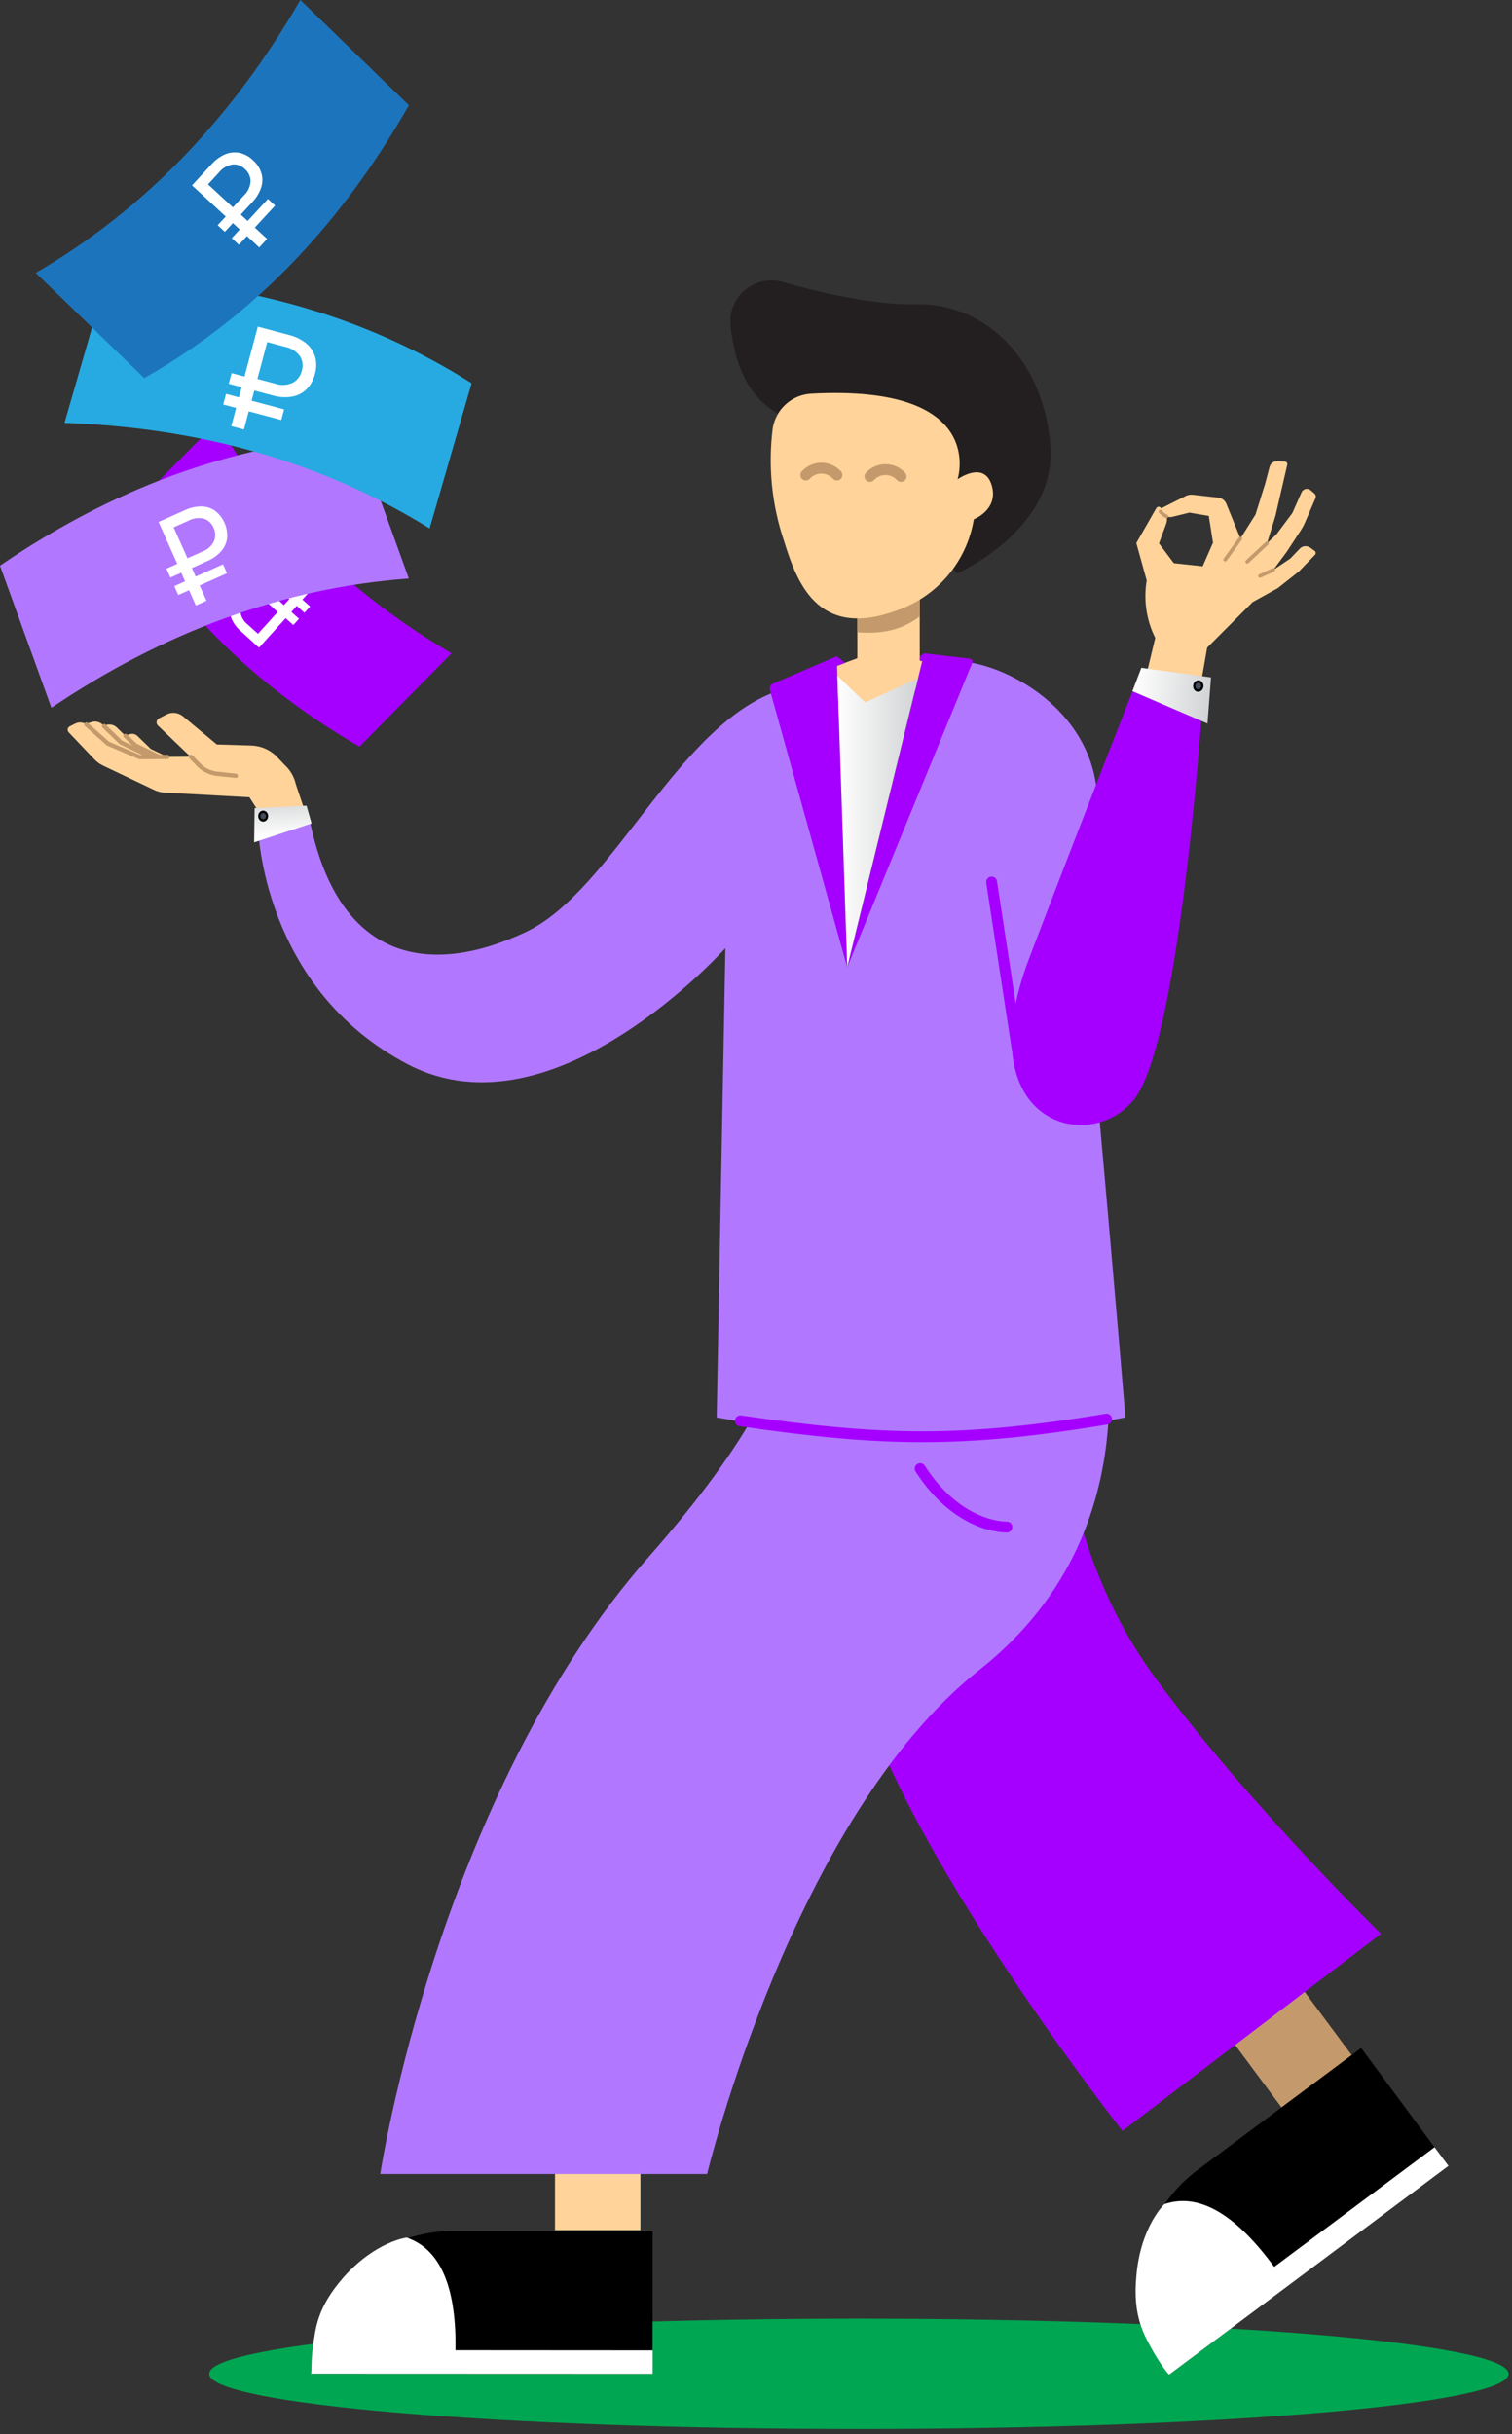 <svg width="228" height="367" viewBox="0 0 228 367" fill="none" xmlns="http://www.w3.org/2000/svg">
<rect x="0" y="0" width="228" height="367" fill="#333333" stroke="none"/>
<path d="M129.513 366.239C183.622 366.239 227.485 362.514 227.485 357.919C227.485 353.324 183.622 349.6 129.513 349.6C75.405 349.6 31.541 353.324 31.541 357.919C31.541 362.514 75.405 366.239 129.513 366.239Z" fill="#00A651"/>
<path d="M184.682 306.225L195.277 298.355L203.838 309.881L193.244 317.751L184.682 306.225Z" fill="#C49A6C"/>
<path d="M180.508 327.245L205.255 308.789L218.394 326.568L176.302 358.031L176.024 357.732C168.895 348.101 170.873 334.519 180.508 327.245Z" fill="black"/>
<path d="M173.939 354.626C172.558 352.121 170.751 349.313 171.361 343.092C172.004 335.711 175.581 332.329 175.581 332.329C181.147 330.454 186.695 334.382 192.145 341.79L216.322 323.749L218.419 326.565L176.31 358.03C176.165 358.025 175.046 356.543 173.939 354.626Z" fill="white"/>
<path d="M68.262 336.383H98.411V357.898H47.03V357.615C47.03 345.866 56.514 336.383 68.262 336.383Z" fill="black"/>
<path d="M47.17 353.936C47.595 351.105 47.736 347.991 51.841 343.32C56.654 337.941 61.325 337.375 61.325 337.375C66.704 339.215 68.827 345.443 68.685 354.36L98.42 354.38V357.919L46.887 357.899C47.029 357.899 46.887 356.059 47.17 353.936Z" fill="white"/>
<path d="M83.69 324.494H96.57V336.242H83.69V324.494Z" fill="#FFD399"/>
<path d="M159.992 193.291C159.992 193.291 154.879 226.849 174.374 253.216C188.437 272.232 208.252 291.568 208.252 291.568L169.261 321.291C169.261 321.291 127.553 268.397 127.872 244.108C128.192 219.818 159.992 193.291 159.992 193.291Z" fill="#A500FF"/>
<path d="M165.287 195.24L115.839 191.664C115.839 191.664 129.53 198.772 97.772 234.798C66.014 270.824 57.335 327.789 57.335 327.789H106.626C106.626 327.789 119.539 273.997 147.727 251.746C175.916 229.495 165.287 195.24 165.287 195.24Z" fill="#B178FF"/>
<path d="M25.198 116.917L22.033 115.196C21.759 115.047 21.515 114.849 21.313 114.612L18.717 111.572C18.673 111.518 18.642 111.455 18.627 111.387C18.613 111.319 18.616 111.249 18.635 111.182C18.655 111.115 18.691 111.055 18.739 111.005C18.788 110.956 18.849 110.919 18.915 110.899L19.574 110.694C19.774 110.633 19.988 110.626 20.192 110.675C20.395 110.724 20.582 110.827 20.732 110.973L22.732 112.914L27.189 115.058L25.198 116.917Z" fill="#FFD399"/>
<path d="M23.796 117.916L19.422 115.538C19.043 115.331 18.705 115.058 18.425 114.73L14.835 110.527C14.773 110.453 14.729 110.365 14.709 110.271C14.689 110.177 14.693 110.079 14.72 109.986C14.746 109.894 14.796 109.809 14.864 109.741C14.931 109.672 15.015 109.621 15.107 109.592L16.019 109.312C16.296 109.226 16.591 109.217 16.873 109.284C17.154 109.352 17.413 109.494 17.62 109.695L20.384 112.378L26.546 115.345L23.796 117.916Z" fill="#FFD399"/>
<path d="M21.625 117.468L17.251 115.088C16.872 114.883 16.534 114.609 16.255 114.281L12.666 110.078C12.603 110.005 12.559 109.917 12.539 109.823C12.519 109.728 12.522 109.631 12.549 109.538C12.576 109.445 12.626 109.361 12.694 109.292C12.761 109.223 12.845 109.172 12.938 109.144L13.848 108.863C14.125 108.777 14.42 108.768 14.702 108.836C14.984 108.903 15.242 109.046 15.45 109.247L18.213 111.93L24.377 114.895L21.625 117.468Z" fill="#FFD399"/>
<path d="M46.757 124.623L44.608 118.243C44.362 117.144 43.788 116.144 42.963 115.375L41.56 113.911C40.582 113 39.309 112.468 37.972 112.412L32.698 112.248L27.589 107.999C27.245 107.714 26.824 107.537 26.38 107.489C25.935 107.442 25.486 107.527 25.089 107.733L23.974 108.314C23.878 108.363 23.796 108.435 23.733 108.522C23.671 108.61 23.63 108.711 23.615 108.818C23.6 108.924 23.61 109.032 23.646 109.134C23.681 109.235 23.741 109.327 23.819 109.401L28.725 114.096L21.067 114.158L16.226 112.094L13.157 109.339C12.916 109.124 12.616 108.985 12.295 108.942C11.974 108.899 11.648 108.954 11.358 109.098L10.516 109.522C10.435 109.561 10.366 109.618 10.312 109.689C10.258 109.76 10.222 109.843 10.207 109.931C10.192 110.018 10.198 110.108 10.224 110.193C10.251 110.278 10.297 110.356 10.36 110.419L14.239 114.498C14.611 114.89 15.052 115.209 15.54 115.441L23.258 119.111C23.741 119.341 24.265 119.475 24.8 119.505L37.608 120.209C37.608 120.209 41.023 125.452 41.023 125.638C41.023 125.825 46.757 124.623 46.757 124.623Z" fill="#FFD399"/>
<path d="M13.036 109.24L16.276 112.116L21.069 114.158L25.247 114.124" stroke="#C49A6C" stroke-width="0.644" stroke-linecap="round" stroke-linejoin="round"/>
<path d="M15.693 109.479L18.217 111.929L22.818 114.143" stroke="#C49A6C" stroke-width="0.644" stroke-linecap="round" stroke-linejoin="round"/>
<path d="M18.922 110.953L20.389 112.376L23.979 114.105" stroke="#C49A6C" stroke-width="0.644" stroke-linecap="round" stroke-linejoin="round"/>
<path d="M28.787 114.105L29.968 115.322C30.704 116.079 31.682 116.556 32.733 116.668L35.559 116.972" stroke="#C49A6C" stroke-width="0.644" stroke-linecap="round" stroke-linejoin="round"/>
<path d="M145.253 100.246C144.691 101.592 143.623 100.74 143.623 100.74L127.759 145.837L118.38 103.82C102.479 108.307 92.631 134.255 79.257 140.544C65.057 147.224 50.935 145.324 46.621 123.258L38.933 124.948C38.933 124.948 39.535 149.025 61.525 160.491C83.583 171.993 109.385 142.954 109.385 142.954L108.073 213.718C132.607 218.103 146.116 218.238 169.701 213.718C169.701 213.718 168.296 196.423 165.469 165.099C164.617 155.648 165.767 128.233 165.469 120.449C164.984 107.776 153.078 100.897 146.043 99.852" fill="#B178FF"/>
<path d="M138.692 88.943V99.579L142.81 100.544L127.684 111.489L123.432 101.404C125.923 100.483 129.279 99.251 129.279 99.251V91.08L138.692 88.943Z" fill="#FFD399"/>
<path d="M138.719 89.357L138.697 92.933C136.094 94.96 133.064 95.638 129.287 95.335V91.783L138.719 89.357Z" fill="#C49A6C"/>
<path d="M144.333 86.46C144.333 86.46 159.117 79.947 158.403 67.543C157.689 55.139 149.244 45.627 138.069 45.878C131.795 46.02 123.827 44.167 118.044 42.514C117.072 42.234 116.047 42.196 115.056 42.403C114.066 42.609 113.142 43.055 112.364 43.7C111.586 44.345 110.978 45.17 110.593 46.103C110.209 47.036 110.059 48.049 110.157 49.053C110.676 54.191 112.506 60.095 117.839 62.598C128.196 67.46 144.333 86.46 144.333 86.46Z" fill="#231F20"/>
<path d="M122.326 59.357C120.891 59.435 119.527 60.007 118.466 60.975C117.406 61.944 116.715 63.248 116.51 64.668C115.804 70.357 116.388 76.132 118.22 81.567C120.084 87.557 123.159 96.355 134.907 92.153C137.982 91.161 140.723 89.343 142.829 86.899C144.935 84.454 146.324 81.478 146.844 78.297C146.844 78.297 150.654 76.839 149.533 73.144C148.396 69.394 144.396 72.264 144.396 72.264C144.396 72.264 149.082 57.92 122.326 59.357Z" fill="#FFD399"/>
<path d="M121.508 71.622C121.806 71.297 122.168 71.037 122.572 70.859C122.976 70.682 123.412 70.59 123.854 70.59C124.295 70.59 124.732 70.682 125.136 70.859C125.54 71.037 125.902 71.297 126.2 71.622" stroke="#C49A6C" stroke-width="1.64" stroke-linecap="round" stroke-linejoin="round"/>
<path d="M131.18 71.838C131.478 71.513 131.841 71.254 132.245 71.076C132.649 70.898 133.085 70.807 133.527 70.807C133.968 70.807 134.405 70.898 134.809 71.076C135.213 71.254 135.576 71.513 135.874 71.838" stroke="#C49A6C" stroke-width="1.64" stroke-linecap="round" stroke-linejoin="round"/>
<path d="M139.354 98.502L146.267 99.323C146.337 99.333 146.404 99.36 146.462 99.401C146.519 99.441 146.566 99.495 146.599 99.558C146.632 99.62 146.65 99.69 146.651 99.76C146.652 99.831 146.636 99.901 146.605 99.964L127.762 145.841L139.354 98.502Z" fill="#A500FF"/>
<path d="M126.177 98.951L116.544 103.082C116.369 103.156 116.227 103.292 116.144 103.463C116.061 103.634 116.044 103.829 116.094 104.013L127.751 145.846L126.177 98.951Z" fill="#A500FF"/>
<path d="M126.273 101.883L130.458 105.91L138.434 102.252L127.755 145.84L126.273 101.883Z" fill="url(#paint0_linear_201_355)"/>
<path d="M126.177 98.951L127.433 99.955L126.225 100.398L126.177 98.951Z" fill="#A500FF"/>
<path d="M139.354 98.502L138.718 98.951L138.695 99.602L139.063 99.689L139.354 98.502Z" fill="#A500FF"/>
<path d="M46.979 124.158L38.322 127.005L38.392 121.846L46.222 121.475L46.979 124.158Z" fill="url(#paint1_linear_201_355)"/>
<path d="M39.682 123.878C40.096 123.878 40.431 123.508 40.431 123.051C40.431 122.593 40.096 122.223 39.682 122.223C39.268 122.223 38.933 122.593 38.933 123.051C38.933 123.508 39.268 123.878 39.682 123.878Z" fill="black"/>
<path d="M39.681 123.52C39.915 123.52 40.105 123.31 40.105 123.051C40.105 122.792 39.915 122.582 39.681 122.582C39.447 122.582 39.257 122.792 39.257 123.051C39.257 123.31 39.447 123.52 39.681 123.52Z" fill="#424B59"/>
<path d="M171.725 101.838L181.564 102.855C181.564 102.855 178.183 157.048 170.941 165.858C163.998 174.31 145.831 169.056 155.187 144.505C163.959 121.495 171.725 101.838 171.725 101.838Z" fill="#A500FF"/>
<path d="M172.435 103.507L174.203 96.189C172.868 93.507 172.417 90.472 172.914 87.519L171.348 81.883L174.362 76.613C174.393 76.559 174.435 76.513 174.486 76.478C174.538 76.443 174.596 76.421 174.658 76.413C174.719 76.404 174.782 76.41 174.84 76.43C174.899 76.45 174.952 76.483 174.996 76.527L175.397 76.927C175.662 77.189 175.845 77.521 175.926 77.884C176.007 78.246 175.982 78.625 175.853 78.974L174.766 81.932L177.002 84.915L181.352 85.388L182.912 81.832L182.278 77.789L179.353 77.29L176.812 77.918C176.556 77.981 176.287 77.976 176.033 77.903C175.78 77.83 175.55 77.692 175.366 77.502L174.726 76.835L178.811 74.778C179.13 74.618 179.489 74.554 179.844 74.594L183.694 75.025C183.965 75.055 184.222 75.158 184.44 75.323C184.657 75.487 184.825 75.707 184.927 75.959L187.048 81.193L189.322 77.578L190.782 72.916L191.44 70.406C191.507 70.15 191.66 69.924 191.874 69.768C192.088 69.611 192.349 69.532 192.614 69.544L193.764 69.599C193.82 69.602 193.874 69.616 193.923 69.642C193.971 69.668 194.014 69.704 194.048 69.748C194.081 69.792 194.104 69.843 194.116 69.897C194.127 69.951 194.127 70.007 194.115 70.06L192.327 77.797L191.06 81.906L192.474 80.572L194.881 77.356L196.266 74.229C196.322 74.104 196.405 73.994 196.511 73.907C196.616 73.82 196.741 73.76 196.874 73.73C197.007 73.7 197.146 73.701 197.278 73.735C197.411 73.768 197.534 73.832 197.637 73.921L198.195 74.4C198.297 74.487 198.368 74.605 198.398 74.735C198.428 74.865 198.416 75.002 198.363 75.125L196.759 78.848C196.599 79.22 196.407 79.577 196.185 79.915L194.022 83.217L192.004 85.933L194.564 84.225L196.01 82.717C196.209 82.508 196.478 82.379 196.765 82.352C197.053 82.326 197.34 82.405 197.574 82.574L198.231 83.049C198.279 83.083 198.318 83.127 198.347 83.178C198.376 83.23 198.394 83.286 198.399 83.345C198.404 83.403 198.396 83.462 198.377 83.517C198.357 83.573 198.325 83.623 198.285 83.665L195.851 86.177L192.69 88.677L188.895 90.779L182.033 97.65L180.666 105.488L172.435 103.507Z" fill="#FFD399"/>
<path d="M187.045 81.195L184.748 84.39" stroke="#C49A6C" stroke-width="0.548" stroke-linecap="round" stroke-linejoin="round"/>
<path d="M191.061 81.906L188.064 84.701" stroke="#C49A6C" stroke-width="0.548" stroke-linecap="round" stroke-linejoin="round"/>
<path d="M192.003 85.933L190.002 86.844" stroke="#C49A6C" stroke-width="0.548" stroke-linecap="round" stroke-linejoin="round"/>
<path d="M175.004 77.131C175.227 77.451 175.536 77.704 175.895 77.859" stroke="#C49A6C" stroke-width="0.548" stroke-linecap="round" stroke-linejoin="round"/>
<path d="M149.53 132.998L153.388 158.166" stroke="#A500FF" stroke-width="1.64" stroke-linecap="round" stroke-linejoin="round"/>
<path d="M111.652 214.228C132.947 217.334 145.008 217.605 166.864 213.972" stroke="#A500FF" stroke-width="1.64" stroke-linecap="round" stroke-linejoin="round"/>
<path d="M170.759 104.218L182.082 109.098L182.614 102.137L172.104 100.691L170.759 104.218Z" fill="url(#paint2_linear_201_355)"/>
<path d="M181.47 103.523C181.519 103.049 181.211 102.629 180.783 102.585C180.354 102.541 179.966 102.889 179.917 103.363C179.868 103.837 180.176 104.257 180.604 104.301C181.033 104.345 181.421 103.997 181.47 103.523Z" fill="black"/>
<path d="M181.133 103.487C181.16 103.219 180.986 102.981 180.744 102.956C180.501 102.931 180.281 103.128 180.254 103.397C180.226 103.665 180.4 103.903 180.643 103.928C180.885 103.953 181.105 103.756 181.133 103.487Z" fill="#424B59"/>
<path d="M32.707 63.618C40.89 77.947 52.787 89.498 68.083 98.509L54.21 112.578C39.117 103.817 27.049 92.427 18.834 77.687L32.707 63.618Z" fill="#A500FF"/>
<path d="M39.057 97.655L36.271 95.135C35.71 94.653 35.261 94.054 34.956 93.379C34.696 92.794 34.619 92.145 34.734 91.516C34.874 90.842 35.202 90.221 35.679 89.725C36.13 89.196 36.721 88.804 37.384 88.595C38.005 88.414 38.667 88.424 39.282 88.626C39.976 88.859 40.612 89.24 41.145 89.741L45.082 93.3L44.227 94.246L42.694 92.859L42.306 92.672L40.286 90.846C39.799 90.338 39.135 90.037 38.431 90.007C38.127 90.014 37.828 90.086 37.553 90.218C37.279 90.351 37.037 90.54 36.842 90.774C36.633 90.985 36.472 91.24 36.373 91.521C36.274 91.801 36.238 92.1 36.268 92.396C36.392 93.083 36.764 93.7 37.314 94.131L39.063 95.713L38.749 95.73L45.947 87.765L47.072 88.782L39.057 97.655ZM45.904 92.393L40.728 87.713L41.583 86.767L46.758 91.448L45.904 92.393Z" fill="white"/>
<path d="M61.652 87.229C42.67 88.629 24.733 95.276 7.753 106.72L0 85.289C16.619 73.929 34.471 67.023 53.899 65.793L61.652 87.229Z" fill="#B178FF"/>
<path d="M23.91 78.699L27.866 76.928C28.636 76.562 29.476 76.367 30.329 76.357C31.067 76.356 31.787 76.576 32.398 76.99C33.03 77.472 33.531 78.106 33.854 78.832C34.176 79.559 34.311 80.356 34.245 81.148C34.148 81.888 33.829 82.582 33.33 83.137C32.762 83.762 32.065 84.256 31.288 84.586L25.699 87.086L25.097 85.745L27.276 84.773L27.654 84.45L30.521 83.167C31.283 82.889 31.908 82.328 32.266 81.601C32.4 81.276 32.463 80.926 32.451 80.575C32.438 80.223 32.351 79.879 32.194 79.564C32.069 79.245 31.874 78.958 31.624 78.723C31.374 78.489 31.075 78.312 30.749 78.207C29.966 78.019 29.142 78.125 28.431 78.504L25.945 79.617L26.076 79.275L31.136 90.579L29.538 91.298L23.91 78.699ZM26.282 88.374L33.629 85.09L34.231 86.432L26.881 89.717L26.282 88.374Z" fill="white"/>
<path d="M64.785 79.68C48.607 69.653 30.193 64.489 9.725 63.761L16.056 41.863C36.175 42.445 54.68 47.356 71.117 57.783L64.785 79.68Z" fill="#27AAE1"/>
<path d="M34.085 59.391L42.841 61.729L42.414 63.329L33.658 60.991L34.085 59.391ZM38.877 49.252L43.59 50.51C44.527 50.735 45.403 51.163 46.157 51.762C46.801 52.283 47.275 52.987 47.516 53.781C47.753 54.644 47.742 55.556 47.485 56.413C47.277 57.291 46.826 58.094 46.183 58.728C45.573 59.308 44.8 59.688 43.969 59.818C43.03 59.961 42.071 59.898 41.159 59.635L34.496 57.858L34.923 56.258L37.517 56.95L38.077 56.937L41.491 57.85C42.355 58.147 43.301 58.101 44.132 57.72C44.48 57.531 44.783 57.27 45.021 56.954C45.259 56.638 45.427 56.275 45.513 55.889C45.629 55.521 45.663 55.132 45.611 54.749C45.559 54.367 45.423 54.001 45.212 53.677C44.662 52.956 43.866 52.463 42.975 52.292L40.014 51.501L40.37 51.296L36.778 64.766L34.876 64.253L38.877 49.252Z" fill="white"/>
<path d="M5.387 41.144C21.836 31.567 35.044 17.731 45.29 0L61.654 15.87C51.697 33.363 38.673 47.395 21.75 57.014L5.387 41.144Z" fill="#1C75BC"/>
<path d="M28.955 27.95L31.894 24.768C32.459 24.127 33.157 23.616 33.939 23.271C34.616 22.981 35.365 22.9 36.089 23.038C36.864 23.21 37.575 23.596 38.142 24.152C38.746 24.68 39.189 25.367 39.422 26.134C39.625 26.854 39.604 27.617 39.363 28.325C39.086 29.122 38.639 29.851 38.054 30.46L33.9 34.957L32.82 33.959L34.439 32.207L34.661 31.761L36.791 29.454C37.382 28.898 37.737 28.136 37.783 27.326C37.778 26.974 37.698 26.627 37.548 26.308C37.399 25.99 37.183 25.707 36.915 25.478C36.674 25.235 36.381 25.047 36.059 24.93C35.737 24.812 35.392 24.768 35.051 24.8C34.257 24.935 33.541 25.356 33.038 25.984L31.19 27.986L31.175 27.62L40.273 36.022L39.087 37.307L28.955 27.95ZM34.94 35.914L40.402 29.999L41.483 30.996L36.021 36.911L34.94 35.914Z" fill="white"/>
<path d="M151.824 230.243C151.824 230.243 144.642 230.559 138.752 221.435" stroke="#A500FF" stroke-width="1.64" stroke-linecap="round" stroke-linejoin="round"/>
<defs>
<linearGradient id="paint0_linear_201_355" x1="126.273" y1="123.861" x2="138.434" y2="123.861" gradientUnits="userSpaceOnUse">
<stop stop-color="white"/>
<stop offset="1" stop-color="#D1D3D4"/>
</linearGradient>
<linearGradient id="paint1_linear_201_355" x1="42.678" y1="126.013" x2="42.307" y2="120.028" gradientUnits="userSpaceOnUse">
<stop stop-color="white"/>
<stop offset="1" stop-color="#D1D3D4"/>
</linearGradient>
<linearGradient id="paint2_linear_201_355" x1="170.756" y1="104.24" x2="182.46" y2="105.456" gradientUnits="userSpaceOnUse">
<stop stop-color="white"/>
<stop offset="1" stop-color="#D1D3D4"/>
</linearGradient>
</defs>
</svg>
